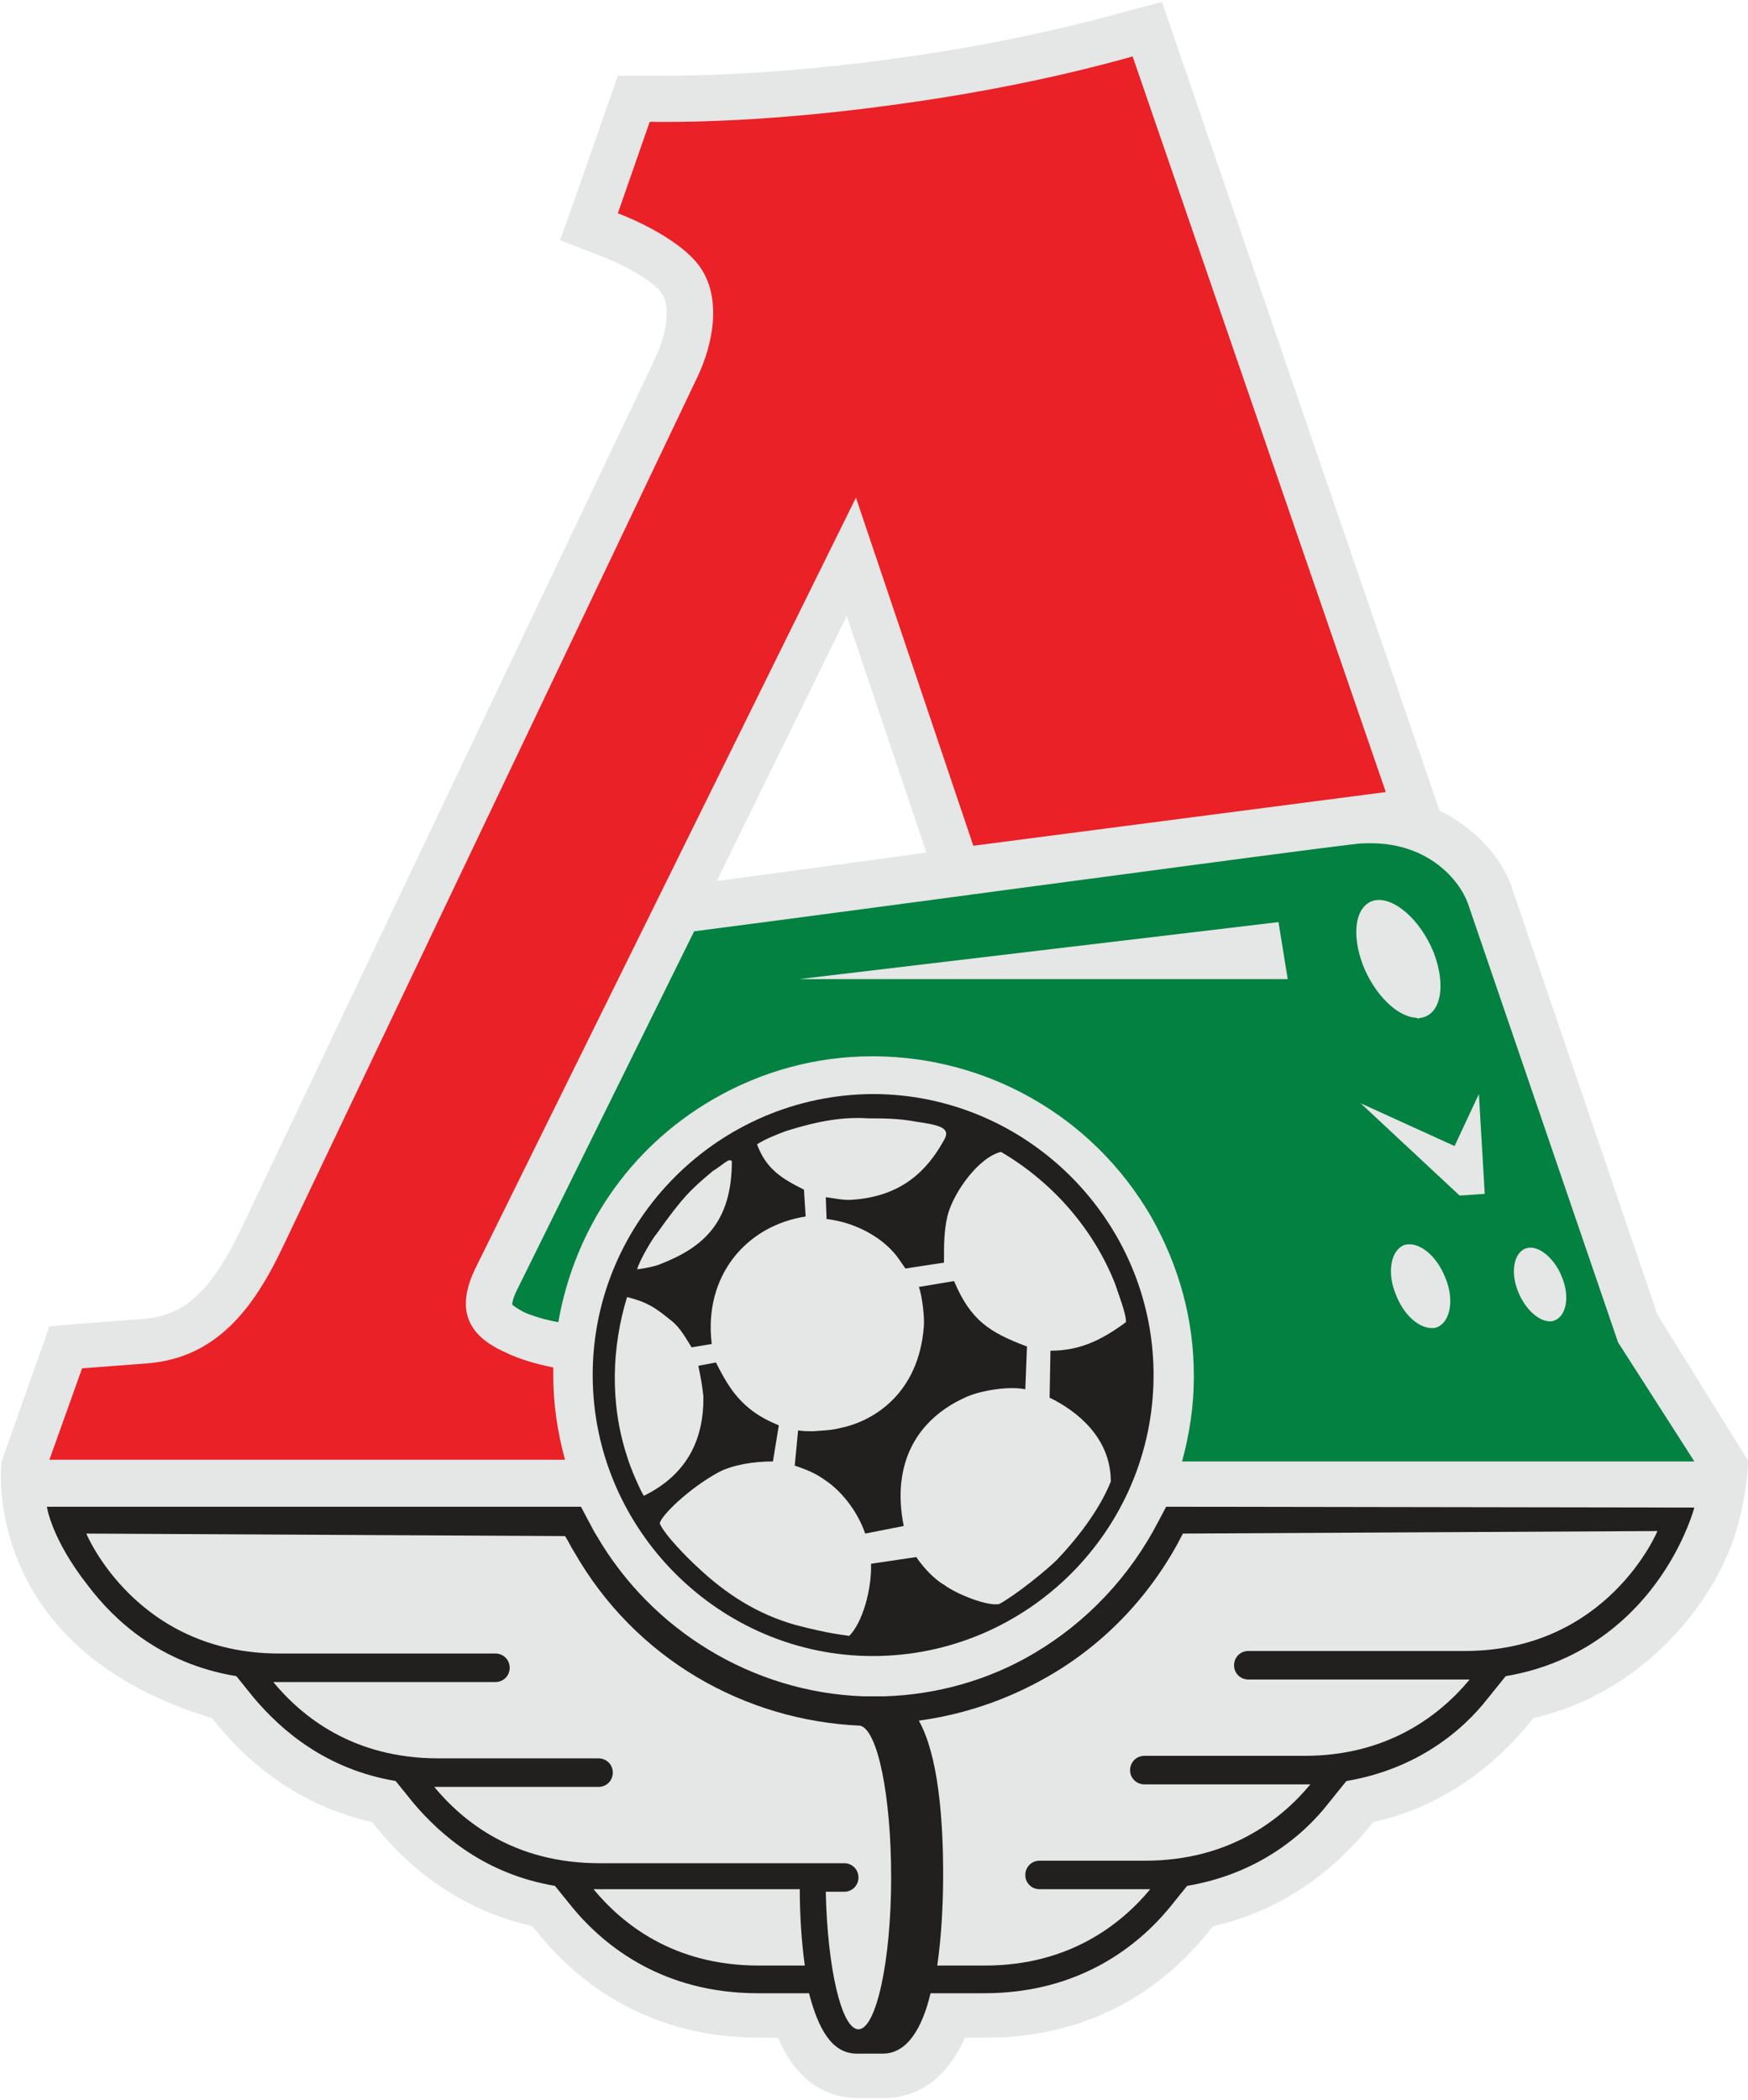 <?xml version="1.0" encoding="UTF-8"?> <svg xmlns="http://www.w3.org/2000/svg" width="493" height="592" viewBox="0 0 493 592" fill="none"> <path d="M467.462 370.603L426.555 250.718C423.954 242.442 416.624 233.693 405.983 228.491L327.715 0.544L316.128 3.618C297.448 8.82 275.694 13.313 253.23 16.387C229.584 19.697 206.411 21.352 186.549 21.352H183.475H174.253L162.193 55.875L157.937 67.698L169.524 72.191C175.199 74.319 184.184 79.049 186.549 82.595C189.15 86.142 188.204 93.472 184.893 100.803L68.319 345.775C59.806 363.746 52.24 370.839 40.653 371.785C37.816 372.022 21.973 373.204 21.973 373.204L13.933 373.913L0.455 411.983C0.455 411.983 -0.254 417.185 0.928 424.989C3.529 441.777 14.406 470.625 59.806 484.34L61.934 486.941C69.974 496.636 83.925 508.932 104.97 513.661L107.098 516.262C115.138 525.957 129.089 538.253 150.134 542.982L152.262 545.583C163.139 558.825 182.765 574.431 214.214 574.431H219.416C225.801 589.328 235.969 591.456 242.117 591.456H249.447C255.595 591.456 265.763 588.855 272.147 574.431H278.058C309.508 574.431 329.134 558.825 340.011 545.583L342.139 542.982C363.184 538.253 376.898 525.957 385.175 516.262L387.303 513.661C408.348 508.932 422.062 496.636 430.338 486.941L432.466 484.34C463.443 477.246 480.704 452.891 486.379 440.122C488.98 434.683 490.399 429.481 491.345 424.989C493 417.185 493 411.747 493 411.747L467.462 370.603ZM202.155 248.353L238.806 173.632L261.27 240.314C239.279 243.388 218.234 246.225 202.155 248.353Z" fill="#E5E6E6"></path> <path d="M333.39 411.984H477.867L456.349 378.407L414.023 254.739C411.658 248.118 402.909 237.714 386.593 237.714C385.174 237.714 383.756 237.714 382.101 237.95C363.42 240.078 245.191 256.158 195.771 262.542L145.878 363.51C144.695 365.875 144.459 367.294 144.459 367.767C144.932 368.239 145.641 368.712 147.769 369.895C149.897 370.84 153.444 372.023 157.464 372.732C161.957 346.958 177.09 323.785 201.209 309.834C215.16 301.794 230.53 297.775 245.9 297.775H246.846C277.822 298.011 307.852 314.09 324.641 342.938C332.681 357.126 336.7 372.259 336.7 387.629V388.575C336.7 396.142 335.518 404.181 333.39 411.984Z" fill="#028141"></path> <path d="M254.885 29.151C228.402 32.934 203.81 34.59 183.238 34.353L174.253 60.127C174.253 60.127 191.041 66.275 197.426 75.26C203.574 84.01 201.209 96.778 196.716 106.237L79.905 351.209C71.866 368.234 61.462 382.658 41.836 384.313C38.998 384.549 23.155 385.732 23.155 385.732L13.933 411.506H159.356C157.228 403.703 156.045 395.899 156.045 387.623C156.045 386.914 156.045 386.441 156.045 385.495C151.316 384.549 146.351 383.131 142.567 381.239C131.217 376.273 128.616 368.47 134.291 357.12L241.407 140.287L274.511 238.417L390.849 223.284L319.439 15.909C300.995 21.111 278.768 25.84 254.885 29.151Z" fill="#EA2127"></path> <path d="M328.897 424.751L326.769 428.771C318.729 444.377 306.434 457.382 291.537 466.131C278.768 473.698 264.107 477.718 249.683 478.191C249.683 478.191 248.265 478.191 246.846 478.191C245.9 478.191 245.191 478.191 243.299 478.191C212.323 477.009 183.948 459.747 168.341 433.027C167.395 431.608 166.923 430.426 165.977 428.771L163.849 424.751H13.224C13.224 424.751 14.406 433.736 24.81 446.978C32.141 456.673 45.146 468.969 66.664 472.516L71.629 478.664C79.433 487.886 91.965 498.763 111.591 502.073L116.557 508.221C124.36 517.443 136.892 528.32 156.518 531.631L161.484 537.779C170.706 548.892 187.258 561.897 213.741 561.897H228.165C230.767 571.829 234.55 578.923 241.644 578.923H248.974C255.831 578.923 260.088 571.829 262.452 561.897H277.586C304.305 561.897 320.858 548.656 329.843 537.779L334.809 531.631C354.435 528.32 367.44 517.68 374.77 508.221L379.736 502.073C399.362 498.763 412.367 488.122 419.698 478.664L424.663 472.516C449.964 468.26 463.679 451.944 469.827 442.249C475.738 433.027 477.867 424.987 477.867 424.987L328.897 424.751Z" fill="#221F1F"></path> <path d="M167.395 532.575C175.435 542.27 189.859 554.093 213.978 554.093H226.983C226.037 547.236 225.565 539.669 225.565 532.575H167.395ZM24.338 432.316C24.338 432.316 38.289 466.13 78.723 466.13H139.73C141.858 466.13 143.75 467.785 143.75 470.15C143.75 472.278 142.094 474.17 139.73 474.17H77.068C85.108 483.865 99.532 495.687 123.651 495.687H168.814C170.942 495.687 172.834 497.343 172.834 499.707C172.834 501.835 171.179 503.727 168.814 503.727H122.468C130.508 513.422 144.932 525.245 169.051 525.245H238.097C240.225 525.245 242.117 526.9 242.117 529.265C242.117 531.393 240.461 533.285 238.097 533.285H232.895C233.368 555.039 237.387 572.064 242.117 572.064C247.082 572.064 251.339 552.911 251.339 529.265C251.339 506.328 247.555 487.648 242.59 486.466C210.195 485.047 179.218 467.785 161.957 437.519C161.011 436.1 160.302 434.445 159.356 433.026L24.338 432.316Z" fill="#E5E6E6"></path> <path d="M333.626 432.316C325.35 448.632 312.345 463.056 295.32 472.75C283.733 479.371 271.438 483.391 259.142 485.046C264.58 494.741 265.999 512.476 265.999 528.318C265.999 536.831 265.526 545.816 264.344 554.092H277.822C301.704 554.092 316.365 542.269 324.404 532.575H293.192C291.064 532.575 289.172 530.919 289.172 528.555C289.172 526.427 290.827 524.535 293.192 524.535H322.986C346.868 524.535 361.529 512.712 369.568 503.017H322.749C320.621 503.017 318.729 501.362 318.729 498.997C318.729 496.869 320.385 494.978 322.749 494.978H367.913C391.795 494.978 406.456 483.155 414.495 473.46H352.07C349.942 473.46 348.05 471.805 348.05 469.44C348.05 467.312 349.706 465.42 352.07 465.42H413.077C453.511 465.42 467.462 431.606 467.462 431.606L333.626 432.316Z" fill="#E5E6E6"></path> <path d="M167.159 387.626C167.159 431.135 202.864 466.84 246.136 466.84C289.645 466.84 325.35 431.371 325.35 387.626C325.35 344.117 289.645 308.412 246.136 308.412C202.628 308.649 167.159 344.117 167.159 387.626Z" fill="#221F1F"></path> <path d="M200.973 330.164C194.825 335.366 192.697 337.258 185.13 347.899C184.184 348.845 180.401 355.229 179.691 357.83C181.819 357.594 185.13 356.884 186.076 356.411C198.372 351.682 206.411 344.588 206.411 327.327C206.411 327.327 206.175 327.09 205.938 327.09C205.229 326.854 203.337 328.746 200.973 330.164ZM237.151 402.521C246.373 400.629 259.142 392.826 260.56 373.909C260.797 371.545 260.088 365.16 259.142 362.796L269.073 361.14C273.802 372.254 279.004 375.564 289.645 379.584L289.172 391.644C284.916 390.698 276.876 391.88 272.62 393.772C258.669 399.92 251.338 412.452 254.885 430.187L244.008 432.315C242.117 426.64 237.86 420.965 233.604 417.891C231.003 415.999 229.111 414.817 224.146 413.162L225.092 403.23C226.51 403.467 227.693 403.467 229.348 403.467C232.185 403.23 234.55 403.23 237.151 402.521ZM221.781 318.814C219.18 319.76 215.633 321.179 213.505 322.598C216.106 329.455 220.126 332.056 226.747 335.366L227.22 342.933C210.431 345.534 198.372 359.722 200.736 378.875L195.061 379.821C192.46 375.564 191.278 373.673 188.677 371.781C184.893 368.707 182.529 367.052 176.854 365.633C172.598 379.584 171.888 395.427 176.854 410.56C177.8 413.871 180.637 420.255 181.583 421.674C192.697 416.236 198.608 407.014 198.372 393.535C198.135 391.171 197.662 388.333 196.953 385.023L201.918 384.077C204.992 390.225 207.357 393.772 211.377 397.082C213.978 399.21 216.815 400.629 219.653 401.811L217.998 411.979C212.559 411.979 206.648 412.925 202.628 415.053C194.352 419.546 186.312 427.349 186.076 429.477C187.494 432.788 194.115 439.409 196.716 441.773C204.756 449.34 213.505 455.015 224.382 458.089C234.313 460.69 238.333 460.926 239.516 461.163C243.299 457.379 245.9 447.921 245.663 440.827L258.432 438.936C261.27 443.192 264.817 446.029 266.235 446.739C270.019 449.576 278.768 452.887 281.842 452.177C286.571 449.576 295.083 442.719 298.157 439.645C303.36 434.206 309.98 425.93 313.291 417.654C313.291 405.358 303.832 397.792 296.029 394.008L296.266 380.767C304.069 380.767 310.217 378.166 317.547 372.727C317.784 370.835 315.419 364.687 314.473 361.85C308.798 347.426 297.685 333.711 282.315 324.726C276.167 326.144 268.836 336.076 267.181 342.933C266.235 347.189 266.235 350.736 266.235 355.938L255.358 357.594C254.412 356.175 252.757 353.81 252.284 353.337C248.265 348.608 241.171 344.588 233.131 343.642L232.895 337.495C235.023 337.731 237.86 338.44 240.461 338.204C253.94 337.258 261.27 330.401 266.235 321.415C268.364 317.868 264.817 317.159 258.432 316.213C253.467 315.267 248.974 315.267 244.954 315.267C237.86 314.794 230.767 315.977 221.781 318.814Z" fill="#E5E6E6"></path> <path d="M417.097 308.415L418.752 336.554L411.658 337.027L383.756 311.016L410.239 323.076L417.097 308.415Z" fill="#E5E6E6"></path> <path d="M360.583 259.941L363.184 276.02H225.328L360.583 259.941Z" fill="#E5E6E6"></path> <path d="M399.362 286.895C394.16 286.659 387.776 280.511 384.465 272.235C380.918 263.013 382.337 254.973 387.776 253.791C393.214 252.845 400.544 259.23 404.328 268.452C407.875 277.673 406.456 285.713 401.017 286.895C400.544 286.895 400.072 287.132 399.835 287.132C399.599 286.895 399.362 286.895 399.362 286.895Z" fill="#E5E6E6"></path> <path d="M428.21 364.219C425.845 358.544 427.028 353.106 430.338 351.924C433.649 350.741 438.378 354.525 440.506 359.963C442.871 365.638 441.688 371.077 438.378 372.259C437.905 372.496 437.432 372.496 437.196 372.496C433.885 372.496 430.102 368.949 428.21 364.219Z" fill="#E5E6E6"></path> <path d="M393.687 364.927C391.086 358.779 392.268 352.394 396.052 350.976C399.835 349.793 405.037 353.577 407.638 360.198C410.239 366.345 409.057 372.73 405.274 374.149C404.801 374.385 404.328 374.385 403.855 374.385C400.072 374.385 395.815 370.602 393.687 364.927Z" fill="#E5E6E6"></path> </svg> 